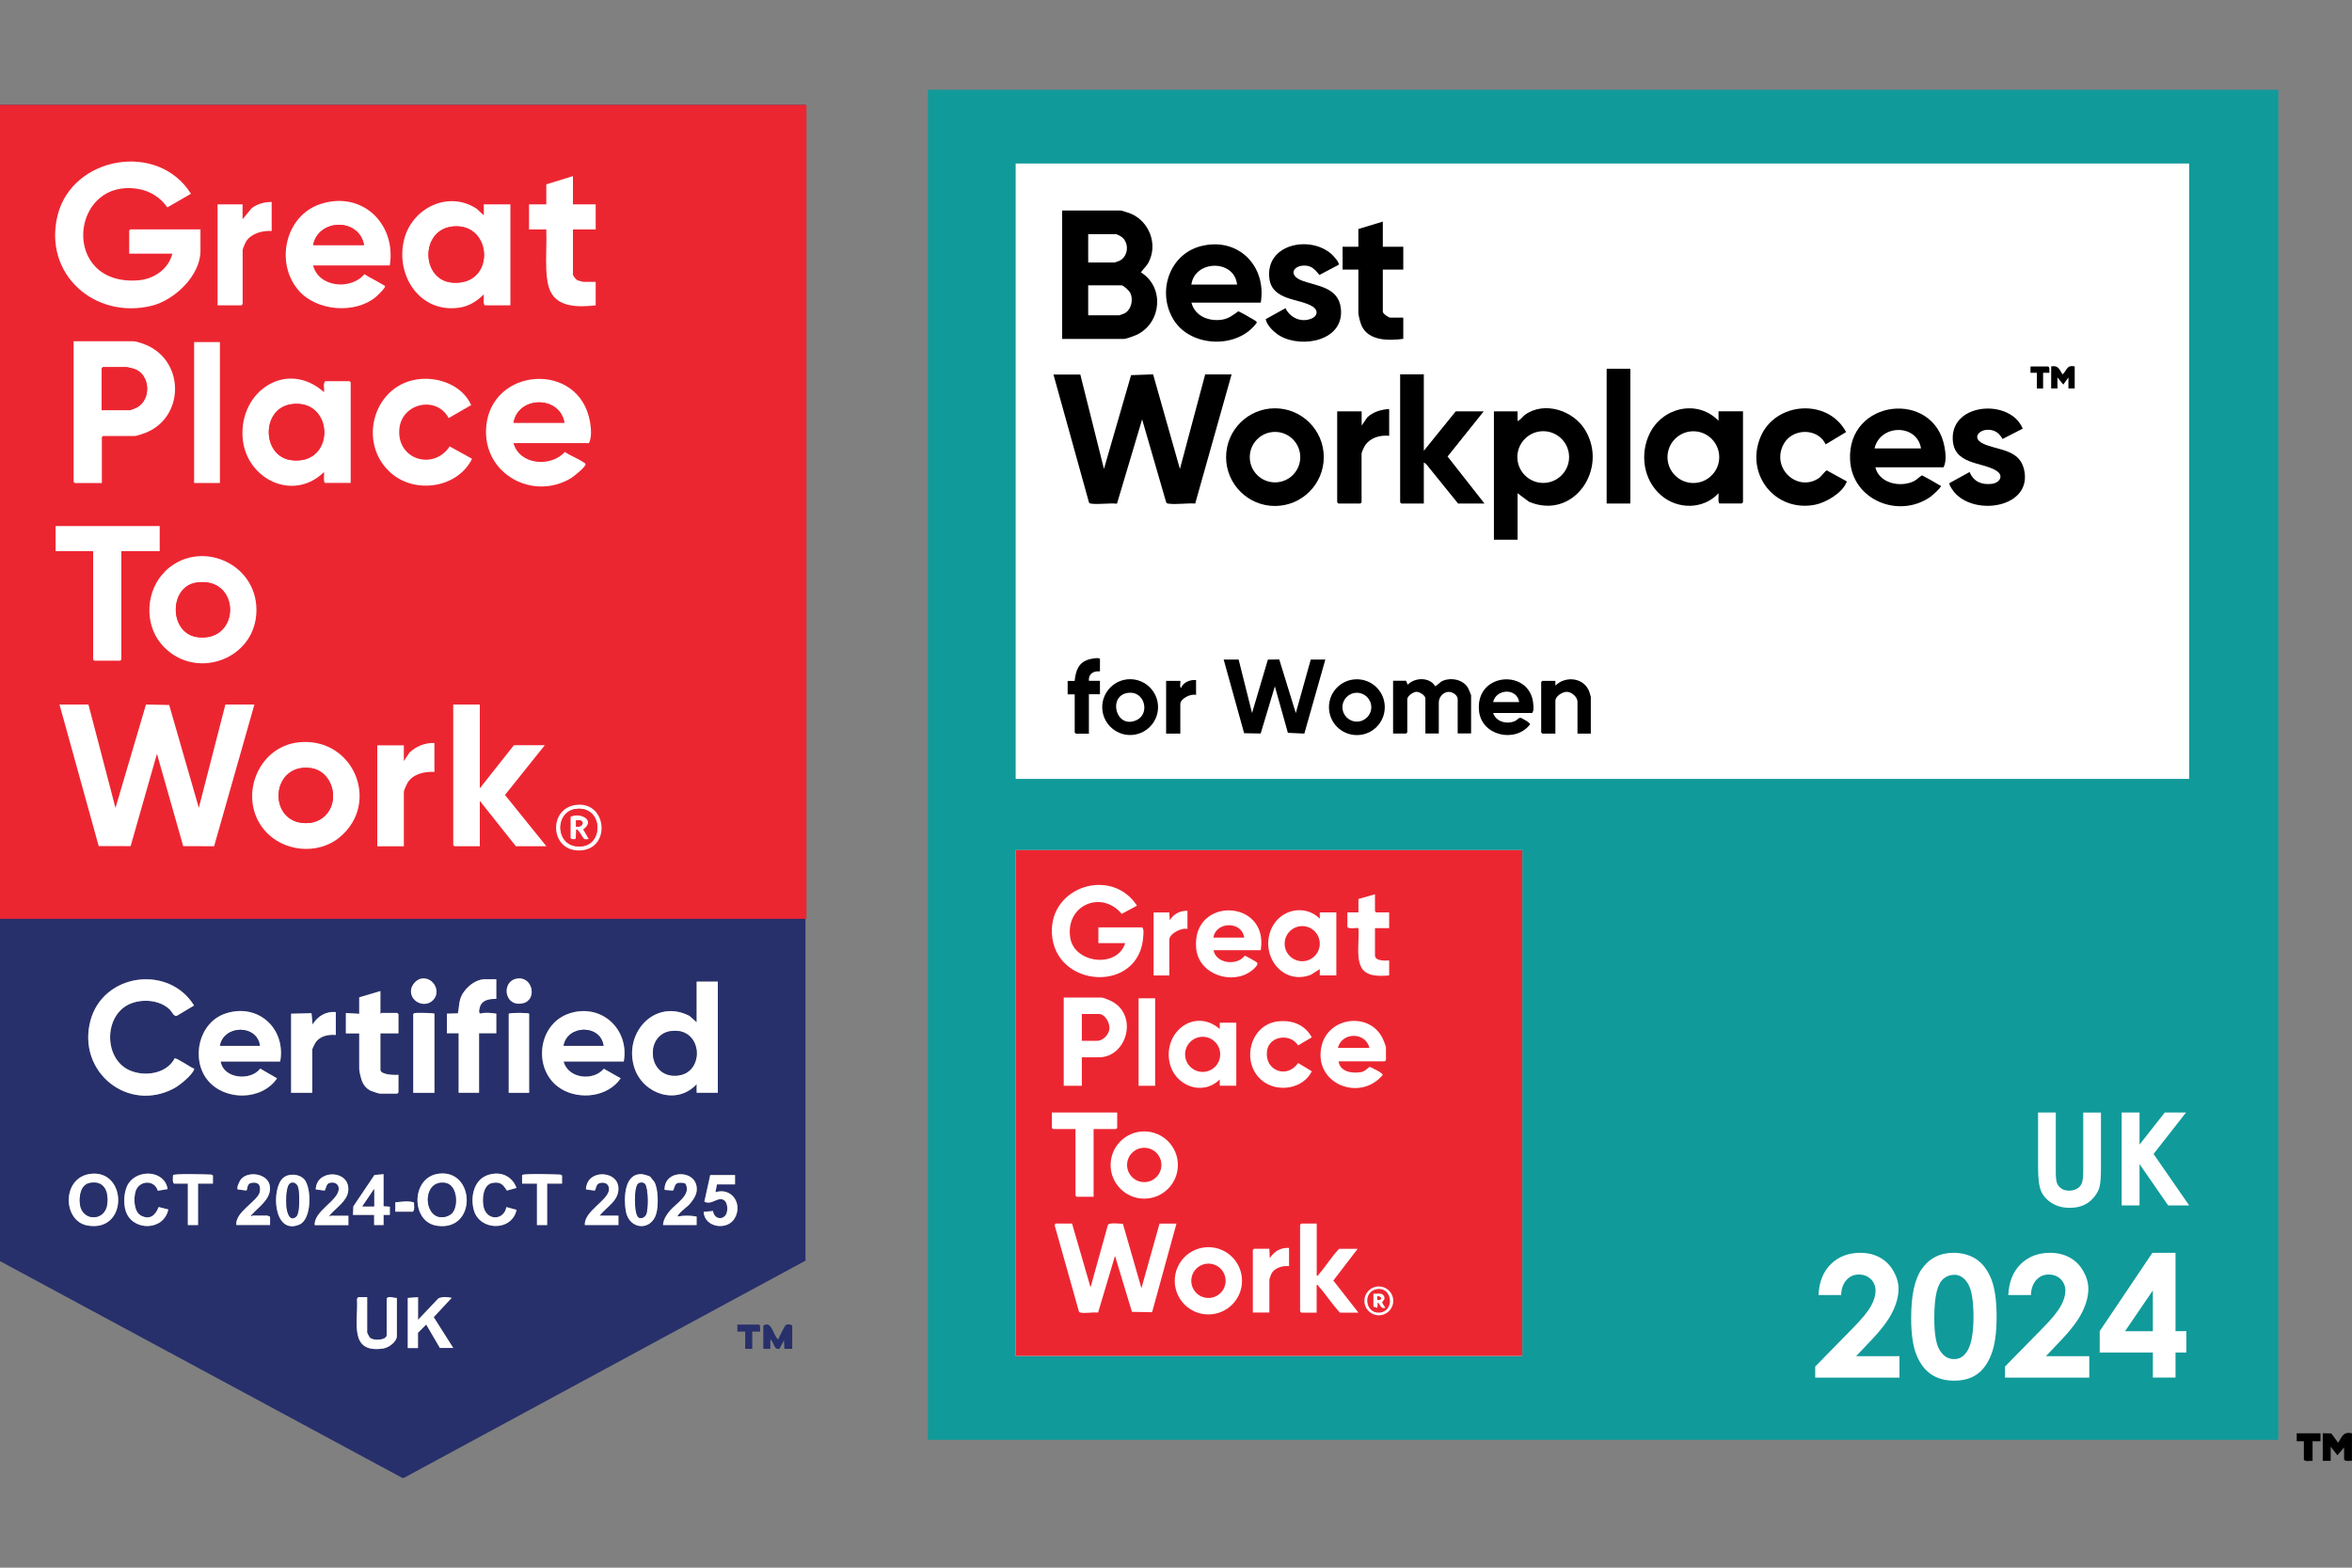 <?xml version="1.0" encoding="UTF-8"?>
<svg xmlns="http://www.w3.org/2000/svg" id="Layer_1" data-name="Layer 1" viewBox="0 0 300 200">
  <rect x="0" y="0" width="300" height="200" fill="#808080" stroke="none"/>
  <defs>
    <style>
      .cls-1 {
        fill: #fff;
      }

      .cls-2 {
        fill: #ec2631;
      }

      .cls-3 {
        fill: #27306b;
      }

      .cls-4 {
        fill: #119a9a;
      }
    </style>
  </defs>
  <g>
    <path class="cls-3" d="M51.32,188.55L0,160.89V13.38h102.74v147.45l-51.22,27.71h-.2ZM21.97,32.36c-.48,1.98-2.37,3.24-4.34,3.4-9.96.78-8.75-13.08-.03-11.66,1.5.24,2.89,1.1,3.73,2.36l3.02-1.74c-4.22-6.73-15.07-5.07-17.01,2.74s4.75,13.35,12.03,11.54c2.89-.72,6.19-3.85,6.19-6.99v-2.75h-8.94l-.15.15v2.95h5.49ZM73.08,22.47l-3.39,1.05v2.55h-2.2v3.2h2.2c.07,1.7-.09,3.46,0,5.15.11,2.18.49,3.96,2.9,4.49,1.11.24,2.27.16,3.4.05v-3h-1.55c-.08,0-.68-.16-.79-.21-.18-.09-.56-.56-.56-.74v-5.74h2.9v-3.2h-2.9v-3.6ZM49.72,33.86c.85-5.27-3.5-9.53-8.79-7.84-4.57,1.46-5.91,7.57-2.8,11.09,2.29,2.58,7.12,2.99,9.79.8.24-.2,1.1-1.06,1.19-1.31.05-.15-.3-.28-.42-.35-.72-.45-1.5-.8-2.21-1.26-1.71,2.05-5.84,1.69-6.54-1.12h9.78ZM61.85,38.95h3.24v-12.88h-3.39v1.4l-.91-.84c-3.61-2.38-8.23-.1-9.25,3.91-1.17,4.62,2.06,9.5,7.1,8.7,1.2-.19,2.22-.83,3.05-1.69.05.27-.13,1.31.15,1.4ZM34.65,25.77c-.9-.01-1.83.25-2.54.8l-1.15,1.4v-1.9h-3.19v12.88h3.05l.15-.15v-6.89c0-.16.34-.96.46-1.14.69-1.01,2.08-1.38,3.24-1.3v-3.7ZM12.98,61.62v-5.84l.15-.15h4.09c.19,0,1.13-.33,1.37-.42,4.76-1.9,5.01-8.66.46-11-.45-.23-1.56-.66-2.03-.66h-7.64v17.93l.15.15h3.44ZM28.06,43.64h-3.29v17.98h3.29v-17.98ZM41.48,61.62h3.24v-12.83l-.15-.15h-3.1c-.31.35-.09.95-.15,1.4-4.71-4.2-10.77-.19-10.39,5.75.34,5.29,6.42,8.33,10.39,4.44.05.27-.13,1.31.15,1.4ZM57.22,53.33l2.88-1.66c-1.06-2.38-3.82-3.51-6.34-3.34-6.1.42-8.36,8.23-3.79,12.09,3.08,2.61,8.41,1.81,10.24-1.9l-2.85-1.58c-2.11,3.17-6.88,1.63-6.41-2.34.39-3.23,4.77-4.13,6.27-1.28ZM65.5,56.53h9.63c.35-.76.27-1.79.14-2.63-1.27-7.93-12.84-7.13-13.27.78-.31,5.82,5.96,9.23,10.82,6.33.39-.23,1.77-1.36,1.86-1.74.03-.14-.07-.17-.16-.23-.7-.51-1.74-.89-2.48-1.38-1.77,2.01-5.8,1.67-6.54-1.13ZM20.37,67.11H7.09v3.2h4.79v13.83l.15.15h3.29l.15-.15v-13.83h4.89v-3.2ZM21,72.94c-2.38,2.38-2.64,6.54-.49,9.15,4.09,4.95,12.23,2.15,12.19-4.33-.03-6.09-7.45-9.09-11.71-4.83ZM11.28,89.88h-3.69l5.01,18.06h4.07s3.35-11.77,3.35-11.77l3.35,11.78,3.94.02,5.14-18.08h-3.69l-3.4,13.18-3.78-13.12-2.96-.06-3.89,13.19-3.44-13.18ZM61.2,89.88h-3.39v17.93l.15.15h3.24v-5.79l4.59,5.79h3.89l-5.28-6.54,5.08-6.34h-3.94l-4.34,5.49v-10.69ZM38.12,94.7c-5.29.54-7.78,7.12-4.42,11.16,2.33,2.8,6.83,3.29,9.64.95,5.27-4.39,1.73-12.82-5.21-12.11ZM55.41,94.78c-1.19-.05-2.36.42-3.2,1.25l-.7,1.05v-2h-3.39v12.88h3.39v-6.94c0-.19.33-.93.46-1.14.67-1.14,2.19-1.49,3.44-1.41v-3.7ZM73.46,102.69c-3.54.47-3.3,5.81.37,5.81,4.18,0,3.66-6.34-.37-5.81ZM53.69,124.86c-.62.13-1.2.81-1.26,1.44-.15,1.36,1.47,2.26,2.58,1.48,1.43-1.01.35-3.26-1.32-2.92ZM65.87,124.86c-1.97.4-1.53,3.68.83,3.13,1.9-.45,1.21-3.55-.83-3.13ZM22.28,135.03c-1.05,1.98-3.87,2.36-5.77,1.5-3.26-1.47-3.26-6.86-.07-8.4,1.59-.76,3.91-.61,5.22.65.28.26.52.94.91.8l2.19-1.31c-3.24-5.25-11.62-4.12-13.22,1.95-1.72,6.51,4.79,11.79,10.7,8.6.7-.38,2.26-1.65,2.52-2.38.06-.18-.05-.11-.11-.16-.36-.14-2.16-1.37-2.36-1.26ZM63.3,124.93h-1.45c-1.31,0-2.72,1.26-3.12,2.47-.21.63-.17,1.26-.32,1.88l-1.4.04v2.5h1.5v7.59h2.6v-7.59h2.2v-2.5c-.67-.09-1.37-.19-2.04-.01-.33-.08-.05-.93.06-1.12.37-.68,1.28-.77,1.98-.76v-2.5ZM91.56,125.23h-2.7v5.19l-.93-.82c-4.44-2.27-8.49,2.24-6.99,6.69,1.12,3.32,5.43,4.74,7.91,2.02v1.1h2.7v-14.18ZM48.52,126.43l-2.7.8v2.1l-1.7-.1v2.6h1.7v4.54c0,.27.19,1.11.3,1.4.22.61.6,1.12,1.2,1.39.18.08,1.01.35,1.15.35h2.2l.15-.15v-2.25c-.47.05-2.3.02-2.3-.65v-4.64h2.3v-2.45l-.15-.15h-2s-.08.13-.15.1v-2.9ZM35.74,135.42c.75-4.2-2.82-7.49-6.97-6.12-3.46,1.14-4.52,5.79-2.27,8.52s6.88,2.61,8.84-.25l-2.15-1.24c-1.24,1.64-4.71,1.3-5.04-.91h7.59ZM79.57,135.42c.75-4.2-2.91-7.55-7.04-6.1s-4.57,7.36-.97,9.57c2.38,1.47,5.98,1.05,7.62-1.33l-2.15-1.22c-1.37,1.62-4.55,1.27-5.14-.93h7.69ZM42.83,129.13c-1.24-.11-2.35.54-2.95,1.6l-.14-1.45-2.6.06v10.09h2.7v-5.54c0-.09.29-.7.38-.82.56-.88,1.63-1.11,2.62-1.02v-2.9ZM55.41,129.33c0-.12-2.15-.13-2.35-.1-.15.02-.26.01-.34.15v10.04h2.7v-10.09ZM67.49,129.33c0-.13-2.34-.16-2.6,0v10.09h2.6v-10.09ZM11.86,149.73c-4.02.18-3.97,6.05-.69,6.62,5.11.88,5.07-6.82.69-6.62ZM21.37,151.7c-.36-2.39-3.75-2.58-4.98-.73-.6.91-.69,2.59-.34,3.6.9,2.54,4.85,2.47,5.41-.27l-1.23-.31c-.4,1.02-1.08,1.68-2.22,1.11-.96-.48-.99-2.23-.72-3.12.44-1.41,2.41-1.51,2.83-.07l1.24-.21ZM55.99,149.73c-3.61.43-3.59,6.13-.3,6.64,5.17.81,4.97-7.2.3-6.64ZM64.6,154c-.33,1.71-2.46,1.75-2.89.03-.24-.97-.13-2.93,1.14-3.13,1.01-.16,1.31.2,1.81.98l1.23-.34c-.61-1.59-2.13-2.18-3.71-1.62-1.76.62-2.19,2.84-1.73,4.47.75,2.65,4.84,2.73,5.45-.05l-1.29-.35ZM22.21,151h1.75v5.29h1.3v-5.29h1.9v-1.03s-.19-.12-.19-.12c-.6-.04-4.75-.15-4.89.07-.01.24-.1,1.01.14,1.08ZM30.15,156.29h4.29v-1.04s-.32-.16-.35-.16h-1.9s-.17.26-.15-.05c.95-1.07,2.65-2.12,2.37-3.77-.26-1.55-2.82-1.93-3.71-.77-.14.18-.59,1.11-.36,1.25l1.05.14c.27-.07-.02-.86.71-.98.87-.15,1.18.3,1.04,1.14-.19,1.16-3.21,2.58-2.99,4.25ZM38.8,150.44c-.61-.69-1.95-.79-2.66-.19-1.6,1.35-1.27,7.41,2.07,5.96,1.58-.68,1.56-4.68.6-5.78ZM40.14,156.29h4.29v-1.2h-2.25s-.17.26-.15-.05c.78-.93,2.25-1.81,2.38-3.11.27-2.68-3.86-2.8-4.12-.42,0,.09-.1.14.03.23l1.05.14c.2-.05.16-.83.63-.97.62-.18,1.25.1,1.2.8-.09,1.47-3.17,2.78-3.07,4.57ZM48.92,149.8l-1.15.1-2.69,4-.05,1.09h2.7v1.3s1.2,0,1.2,0v-1.3s.8,0,.8,0v-1.04s-.8-.06-.8-.06v-4.09ZM66.59,151h1.9v5.29h1.3v-5.29h1.9v-1.03s-.19-.12-.19-.12c-.61-.03-4.7-.16-4.89.06v1.09ZM76.48,155.09c.89-1.16,2.61-2.04,2.39-3.74-.24-1.79-3.09-2.1-3.9-.53-.07.14-.32.84-.18.92l1.05.14c.27-.07,0-1.07,1.11-1,.5.03.79.42.73.93-.16,1.36-3.18,2.72-3.08,4.47h4.29v-1.2h-2.4ZM82.94,150.13c-.14-.11-.83-.3-1.03-.32-2.32-.19-2.35,3.14-2.09,4.69.41,2.41,3.26,2.62,3.9.3.27-.99.26-3.14-.27-4.03-.03-.06-.48-.61-.51-.63ZM84.57,156.29h4.29v-1.09c-.79-.14-1.61-.17-2.4,0-.2-.19,1.27-1.33,1.39-1.46.43-.46.94-1.15,1.01-1.79.29-2.8-4.2-2.88-4.09-.15l1.04.09c.2-.05.16-.83.63-.97.21-.06.85-.05,1,.1.78,1.43-1.21,2.49-2.02,3.47-.43.52-.81,1.1-.85,1.8ZM93.75,149.9h-3.15l-.75,3.39c.92.49,1.6-.58,2.4-.25.67.28.71,1.72.15,2.15-.64.5-1.37.05-1.45-.7l-1.19.1c.08,1.99,3.01,2.47,3.96.82,1.05-1.81-.35-3.97-2.46-3.32l.2-1h2.3v-1.2ZM50.42,154.59h2.25c.28-.28.12-.81.14-1.18-.76-.25-1.6-.08-2.38-.01v1.2ZM46.83,165.48h-1.13s-.16.25-.16.25c.19,2.83-1.11,6.96,3.32,6.32.71-.1,1.77-.83,1.77-1.62v-4.84c-.43.05-.95-.31-1.3.05v4.69c0,.66-1.67.77-2.13.34-.08-.08-.36-.6-.36-.64v-4.54ZM53.32,165.48l-1.3.1v6.39h1.3v-1.95l1.05-1.05,1.75,2.99h1.7l-2.49-3.93,2.29-2.46c-.57-.13-1.14-.17-1.69.06l-2.6,2.74v-2.9Z"></path>
    <rect class="cls-2" y="13.38" width="102.87" height="103.84"></rect>
    <polygon class="cls-1" points="11.28 89.88 14.73 103.07 18.62 89.88 21.58 89.94 25.36 103.06 28.75 89.88 32.45 89.88 27.31 107.96 23.37 107.95 20.02 96.17 16.66 107.95 12.59 107.94 7.59 89.88 11.28 89.88"></polygon>
    <path class="cls-1" d="M21.97,32.36h-5.49v-2.95l.15-.15h8.94v2.75c0,3.14-3.3,6.27-6.19,6.99-7.28,1.81-13.9-4.03-12.03-11.54s12.79-9.47,17.01-2.74l-3.02,1.74c-.84-1.26-2.23-2.12-3.73-2.36-8.72-1.42-9.93,12.44.03,11.66,1.97-.15,3.86-1.42,4.34-3.4Z"></path>
    <path class="cls-1" d="M12.98,61.62h-3.44l-.15-.15v-17.93h7.64c.47,0,1.59.43,2.03.66,4.55,2.34,4.3,9.1-.46,11-.24.1-1.18.42-1.37.42h-4.09l-.15.15v5.84ZM12.98,52.33h3.54c.09,0,.75-.25.88-.32,1.95-1,1.77-4.26-.3-4.95-.19-.06-.83-.22-.98-.22h-3l-.15.15v5.34Z"></path>
    <path class="cls-1" d="M41.48,61.62c-.28-.09-.1-1.13-.15-1.4-3.97,3.89-10.04.85-10.39-4.44-.39-5.94,5.68-9.94,10.39-5.75.06-.44-.16-1.05.15-1.4h3.1l.15.15v12.83h-3.24ZM37.22,51.56c-3.95.5-3.87,6.7-.02,7.15,5.63.67,5.46-7.85.02-7.15Z"></path>
    <path class="cls-1" d="M61.85,38.95c-.28-.09-.1-1.13-.15-1.4-.83.86-1.85,1.5-3.05,1.69-5.04.8-8.27-4.08-7.1-8.7,1.02-4.01,5.64-6.29,9.25-3.91l.91.84v-1.4h3.39v12.88h-3.24ZM57.79,28.89c-4.23.4-4.1,6.81-.13,7.16,5.59.49,5.25-7.64.13-7.16Z"></path>
    <path class="cls-1" d="M65.5,56.53c.74,2.79,4.77,3.13,6.54,1.13.74.49,1.78.88,2.48,1.38.08.06.19.09.16.23-.09.38-1.47,1.5-1.86,1.74-4.85,2.9-11.13-.51-10.82-6.33.43-7.91,12-8.71,13.27-.78.14.84.21,1.87-.14,2.63h-9.63ZM71.99,53.93c-.59-3.48-5.88-3.45-6.49,0h6.49Z"></path>
    <path class="cls-1" d="M49.72,33.86h-9.78c.7,2.82,4.82,3.18,6.54,1.12.71.46,1.5.81,2.21,1.26.12.08.47.2.42.35-.08.25-.94,1.11-1.19,1.31-2.67,2.19-7.5,1.79-9.79-.8-3.11-3.52-1.77-9.63,2.8-11.09,5.29-1.69,9.63,2.57,8.79,7.84ZM46.43,31.26c-.62-3.47-5.8-3.4-6.49,0h6.49Z"></path>
    <polygon class="cls-1" points="61.2 89.88 61.2 100.57 65.55 95.07 69.49 95.07 64.41 101.42 69.69 107.96 65.8 107.96 61.2 102.17 61.2 107.96 57.96 107.96 57.81 107.81 57.81 89.88 61.2 89.88"></polygon>
    <path class="cls-1" d="M38.12,94.7c6.95-.71,10.49,7.71,5.21,12.11-2.81,2.34-7.31,1.86-9.64-.95-3.36-4.04-.87-10.61,4.42-11.16ZM41.5,104.03c1.95-1.96.88-5.77-2.01-6.06-4.67-.46-5.27,6-1.43,6.93,1.22.29,2.54.04,3.45-.87Z"></path>
    <path class="cls-1" d="M21,72.94c4.26-4.26,11.67-1.26,11.71,4.83.04,6.48-8.1,9.28-12.19,4.33-2.16-2.61-1.89-6.78.49-9.15ZM25.03,74.33c-3.53.55-3.48,6.51.19,6.96,5.56.67,5.51-7.84-.19-6.96Z"></path>
    <polygon class="cls-1" points="20.37 67.11 20.37 70.31 15.48 70.31 15.48 84.14 15.33 84.29 12.03 84.29 11.88 84.14 11.88 70.31 7.09 70.31 7.09 67.11 20.37 67.11"></polygon>
    <path class="cls-1" d="M57.22,53.33c-1.5-2.85-5.88-1.95-6.27,1.28-.47,3.97,4.3,5.51,6.41,2.34l2.85,1.58c-1.83,3.71-7.15,4.51-10.24,1.9-4.57-3.86-2.3-11.67,3.79-12.09,2.51-.17,5.28.96,6.34,3.34l-2.88,1.66Z"></path>
    <path class="cls-1" d="M91.56,125.23v14.18h-2.7v-1.1c-2.49,2.72-6.79,1.31-7.92-2.02-1.5-4.45,2.55-8.96,6.99-6.69l.93.82v-5.19h2.7ZM85.54,131.55c-3.39.5-2.92,6.22,1.05,5.64,3.39-.5,2.98-6.23-1.05-5.64Z"></path>
    <path class="cls-1" d="M22.28,135.03c.2-.11,2,1.12,2.36,1.26.07.05.18-.02.11.16-.26.73-1.82,2-2.52,2.38-5.91,3.19-12.42-2.09-10.7-8.6,1.6-6.07,9.98-7.19,13.22-1.95l-2.19,1.31c-.39.14-.64-.53-.91-.8-1.31-1.26-3.63-1.41-5.22-.65-3.2,1.53-3.19,6.92.07,8.4,1.91.86,4.73.48,5.77-1.5Z"></path>
    <path class="cls-1" d="M73.08,22.47v3.6h2.9v3.2h-2.9v5.74c0,.18.38.65.56.74.11.05.71.21.79.21h1.55v3c-1.13.11-2.28.2-3.4-.05-2.41-.53-2.79-2.31-2.9-4.49-.08-1.69.07-3.45,0-5.15h-2.2v-3.2h2.2v-2.55l3.39-1.05Z"></path>
    <path class="cls-1" d="M35.74,135.42h-7.59c.33,2.2,3.8,2.54,5.04.91l2.15,1.24c-1.96,2.86-6.68,2.87-8.84.25s-1.19-7.38,2.27-8.52c4.15-1.37,7.72,1.92,6.97,6.12ZM33.15,133.42c-.36-2.76-4.62-2.69-5.09,0h5.09Z"></path>
    <path class="cls-1" d="M79.57,135.42h-7.69c.59,2.2,3.77,2.55,5.14.93l2.15,1.22c-1.64,2.38-5.23,2.8-7.62,1.33-3.6-2.21-3.07-8.15.97-9.57s7.79,1.9,7.04,6.1ZM71.89,133.42h5.09c-.36-2.76-4.63-2.71-5.09,0Z"></path>
    <rect class="cls-1" x="24.76" y="43.64" width="3.29" height="17.98"></rect>
    <path class="cls-1" d="M55.41,94.78v3.7c-1.25-.08-2.76.26-3.44,1.41-.12.21-.46.95-.46,1.14v6.94h-3.39v-12.88h3.39v2l.7-1.05c.84-.83,2.01-1.3,3.2-1.25Z"></path>
    <path class="cls-1" d="M34.65,25.77v3.7c-1.16-.07-2.55.29-3.24,1.3-.12.18-.46.98-.46,1.14v6.89l-.15.15h-3.05v-12.88h3.19v1.9l1.15-1.4c.71-.55,1.64-.81,2.54-.8Z"></path>
    <path class="cls-1" d="M63.3,124.93v2.5c-.7,0-1.61.08-1.98.76-.1.19-.38,1.04-.06,1.12.67-.18,1.37-.08,2.04.01v2.5h-2.2v7.59h-2.6v-7.59h-1.5v-2.5l1.4-.04c.15-.62.12-1.25.32-1.88.4-1.21,1.81-2.47,3.12-2.47h1.45Z"></path>
    <path class="cls-1" d="M48.52,126.43v2.9c.07.03.12-.1.15-.1h2l.15.15v2.45h-2.3v4.64c0,.67,1.83.7,2.3.65v2.25l-.15.15h-2.2c-.14,0-.97-.27-1.15-.35-.6-.27-.99-.78-1.2-1.39-.1-.29-.3-1.13-.3-1.4v-4.54h-1.7v-2.6l1.7.1v-2.1l2.7-.8Z"></path>
    <path class="cls-1" d="M42.83,129.13v2.9c-.99-.08-2.06.14-2.62,1.02-.08.13-.38.74-.38.82v5.54h-2.7v-10.09l2.6-.06.14,1.45c.6-1.06,1.71-1.71,2.95-1.6Z"></path>
    <path class="cls-1" d="M55.41,129.33v10.09h-2.7v-10.04c.09-.14.2-.14.34-.15.21-.02,2.35-.01,2.35.1Z"></path>
    <path class="cls-1" d="M67.49,129.33v10.09h-2.6v-10.09c.26-.16,2.6-.13,2.6,0Z"></path>
    <path class="cls-1" d="M11.86,149.73c4.38-.2,4.42,7.5-.69,6.62-3.28-.57-3.34-6.44.69-6.62ZM11.46,150.92c-1.19.22-1.38,1.72-1.26,2.71.27,2.22,3.2,2.21,3.47,0,.19-1.58-.35-3.06-2.21-2.71Z"></path>
    <path class="cls-1" d="M55.99,149.73c4.67-.55,4.87,7.45-.3,6.64-3.29-.51-3.31-6.21.3-6.64ZM57.67,154.76c.82-.89.67-3.58-.84-3.84-2.75-.47-2.89,3.66-.99,4.29.58.19,1.41,0,1.83-.45Z"></path>
    <path class="cls-1" d="M53.32,165.48v2.9l2.6-2.74c.55-.23,1.12-.19,1.69-.06l-2.29,2.46,2.49,3.93h-1.7l-1.75-2.99-1.05,1.05v1.95h-1.3v-6.39l1.3-.1Z"></path>
    <path class="cls-1" d="M46.83,165.48v4.54s.28.56.36.64c.47.43,2.13.32,2.13-.34v-4.69c.35-.36.87,0,1.3-.05v4.84c0,.79-1.07,1.52-1.77,1.62-4.43.64-3.13-3.48-3.32-6.32l.16-.24h1.13Z"></path>
    <path class="cls-1" d="M21.37,151.7l-1.24.21c-.42-1.44-2.39-1.34-2.83.07-.28.89-.24,2.65.72,3.12,1.14.57,1.82-.09,2.22-1.11l1.23.31c-.56,2.74-4.51,2.81-5.41.27-.36-1-.27-2.69.34-3.6,1.23-1.85,4.62-1.66,4.98.73Z"></path>
    <path class="cls-1" d="M64.6,154l1.29.35c-.6,2.78-4.7,2.7-5.45.05-.46-1.63-.04-3.85,1.73-4.47,1.59-.56,3.11.03,3.71,1.62l-1.23.34c-.5-.78-.79-1.14-1.81-.98-1.27.2-1.39,2.16-1.14,3.13.43,1.72,2.56,1.67,2.89-.03Z"></path>
    <path class="cls-1" d="M82.94,150.13s.48.58.51.63c.53.89.54,3.05.27,4.03-.64,2.33-3.49,2.11-3.9-.3-.27-1.55-.23-4.88,2.09-4.69.2.02.89.21,1.03.32ZM81.4,155.27c.31.3.82.04,1-.3.31-.6.3-3.36-.13-3.91-.18-.23-.61-.23-.85-.07-.59.42-.55,3.76-.02,4.28Z"></path>
    <path class="cls-1" d="M38.8,150.44c.96,1.1.98,5.09-.6,5.78-3.34,1.45-3.66-4.61-2.07-5.96.71-.6,2.05-.51,2.66.19ZM37.11,150.92c-.68.2-.62,2.42-.57,3.02.05.64.39,2.03,1.25,1.25.49-.45.44-3.18.2-3.8-.15-.38-.46-.6-.88-.48Z"></path>
    <path class="cls-1" d="M93.75,149.9v1.2h-2.3l-.2,1c2.11-.65,3.51,1.5,2.46,3.32-.95,1.65-3.88,1.17-3.96-.82l1.19-.1c.09.75.81,1.2,1.45.7.55-.43.51-1.86-.15-2.15-.8-.34-1.47.74-2.4.25l.75-3.39h3.15Z"></path>
    <path class="cls-1" d="M30.15,156.29c-.22-1.67,2.8-3.09,2.99-4.25.14-.84-.17-1.28-1.04-1.14-.73.12-.44.91-.71.98l-1.05-.14c-.23-.14.22-1.07.36-1.25.9-1.17,3.45-.79,3.71.77.28,1.65-1.42,2.7-2.37,3.77-.03.31.11.05.15.05h1.9s.34.12.36.16v1.04h-4.3Z"></path>
    <path class="cls-1" d="M76.48,155.09h2.4v1.2h-4.29c-.11-1.75,2.92-3.11,3.08-4.47.06-.51-.22-.9-.73-.93-1.1-.07-.84.93-1.11,1l-1.05-.14c-.14-.08.11-.78.18-.92.81-1.57,3.67-1.26,3.9.53s-1.49,2.58-2.39,3.74Z"></path>
    <path class="cls-1" d="M40.14,156.29c-.1-1.79,2.99-3.1,3.07-4.57.04-.7-.58-.99-1.2-.8-.46.14-.43.92-.63.97l-1.05-.14c-.13-.09-.04-.14-.03-.23.26-2.39,4.39-2.26,4.12.42-.13,1.3-1.6,2.18-2.38,3.11-.03.31.11.05.15.05h2.25v1.2h-4.29Z"></path>
    <path class="cls-1" d="M84.57,156.29c.04-.7.42-1.28.85-1.8.81-.98,2.8-2.05,2.02-3.47-.15-.15-.8-.16-1-.1-.46.14-.43.92-.63.97l-1.04-.09c-.1-2.73,4.39-2.65,4.09.15-.07.63-.58,1.33-1.01,1.79-.12.12-1.59,1.27-1.39,1.46.79-.16,1.6-.13,2.39,0v1.09s-4.29,0-4.29,0Z"></path>
    <path class="cls-1" d="M48.92,149.8v4.09l.8.06v1.04s-.8,0-.8,0v1.3s-1.2,0-1.2,0v-1.3s-2.7,0-2.7,0l.05-1.09,2.69-4,1.15-.1ZM47.72,153.9v-2.2l-1.5,2.2h1.5Z"></path>
    <path class="cls-1" d="M22.21,151c-.24-.07-.15-.85-.14-1.08.14-.22,4.29-.1,4.89-.07l.2.12v1.03h-1.9v5.29h-1.3v-5.29h-1.75Z"></path>
    <path class="cls-1" d="M66.59,151v-1.09c.2-.22,4.29-.09,4.9-.06l.2.12v1.03h-1.9v5.29h-1.3v-5.29h-1.9Z"></path>
    <path class="cls-1" d="M73.46,102.69c4.03-.53,4.55,5.81.37,5.81-3.68,0-3.92-5.34-.37-5.81ZM73.56,103.19c-2.99.28-2.77,5.25.76,4.76,2.71-.37,2.52-5.06-.76-4.76Z"></path>
    <path class="cls-1" d="M53.69,124.86c1.67-.34,2.75,1.91,1.32,2.92-1.11.78-2.73-.12-2.58-1.48.07-.62.65-1.31,1.26-1.44Z"></path>
    <path class="cls-1" d="M65.87,124.86c2.05-.42,2.73,2.68.83,3.13-2.37.55-2.8-2.73-.83-3.13Z"></path>
    <path class="cls-1" d="M50.42,154.59v-1.2c.78-.07,1.62-.23,2.38.01-.01.38.14.9-.14,1.18h-2.25Z"></path>
    <path class="cls-3" d="M97.35,169.13c1.1-.74,1.24,1.23,1.9,1.75.15-.3.81-1.73,1-1.85s.66-.1.8.1v2.95h-1s-.05-1.1-.05-1.1l-.56,1.08c-.75.24-.69-.85-1.18-1.18v1.2s-.9,0-.9,0v-2.95Z"></path>
    <path class="cls-3" d="M96.8,168.98c.23.07.13.68.15.9h-1s0,2.2,0,2.2h-.9v-2.2h-1s0-.9,0-.9h2.75Z"></path>
    <path class="cls-2" d="M12.98,52.33v-5.34l.15-.15h3c.15,0,.79.16.98.22,2.08.69,2.25,3.95.3,4.95-.13.07-.79.32-.88.32h-3.54Z"></path>
    <path class="cls-2" d="M37.22,51.56c5.44-.69,5.61,7.82-.02,7.15-3.85-.45-3.93-6.65.02-7.15Z"></path>
    <path class="cls-2" d="M57.79,28.89c5.12-.48,5.46,7.66-.13,7.16-3.96-.35-4.1-6.77.13-7.16Z"></path>
    <path class="cls-2" d="M71.99,53.93h-6.49c.61-3.45,5.9-3.48,6.49,0Z"></path>
    <path class="cls-2" d="M46.43,31.26h-6.49c.69-3.4,5.87-3.47,6.49,0Z"></path>
    <path class="cls-2" d="M41.5,104.03c-.9.91-2.22,1.16-3.45.87-3.84-.93-3.24-7.39,1.43-6.93,2.89.29,3.97,4.09,2.01,6.06Z"></path>
    <path class="cls-2" d="M25.03,74.33c5.7-.89,5.74,7.62.19,6.96-3.67-.44-3.72-6.41-.19-6.96Z"></path>
    <path class="cls-3" d="M85.54,131.55c4.03-.59,4.44,5.14,1.05,5.64-3.97.58-4.44-5.14-1.05-5.64Z"></path>
    <path class="cls-3" d="M33.15,133.42h-5.09c.47-2.69,4.73-2.76,5.09,0Z"></path>
    <path class="cls-3" d="M71.89,133.42c.47-2.71,4.73-2.76,5.09,0h-5.09Z"></path>
    <path class="cls-3" d="M11.46,150.92c1.86-.35,2.41,1.14,2.21,2.71-.27,2.21-3.2,2.22-3.47,0-.12-.99.07-2.49,1.26-2.71Z"></path>
    <path class="cls-3" d="M57.67,154.76c-.42.45-1.25.65-1.83.45-1.89-.63-1.76-4.76.99-4.29,1.51.26,1.66,2.94.84,3.84Z"></path>
    <path class="cls-3" d="M81.4,155.27c-.53-.51-.57-3.85.02-4.28.23-.17.67-.16.85.07.43.55.44,3.31.13,3.91-.18.35-.69.6-1,.3Z"></path>
    <path class="cls-3" d="M37.11,150.92c.41-.12.73.1.88.48.24.62.29,3.35-.2,3.8-.86.78-1.19-.61-1.25-1.25-.05-.61-.11-2.82.57-3.02Z"></path>
    <polygon class="cls-3" points="47.72 153.9 46.23 153.9 47.72 151.7 47.72 153.9"></polygon>
    <path class="cls-2" d="M73.56,103.19c3.28-.31,3.47,4.38.76,4.76-3.53.49-3.75-4.48-.76-4.76ZM72.78,104.21v2.7c0,.15.52.25.66.06l.04-1.05c.07-.55.92,1.05,1,1.1.13.08.48.1.6,0l-.7-1.2c1.67-1.17-.4-2.21-1.6-1.6Z"></path>
    <path class="cls-1" d="M72.78,104.21c1.2-.61,3.27.43,1.6,1.6l.7,1.2c-.12.1-.47.08-.6,0-.08-.05-.93-1.64-1-1.1l-.04,1.05c-.13.19-.66.09-.66-.06v-2.7ZM73.48,105.46c1.05.12,1.17-1.01,0-.8v.8Z"></path>
    <path class="cls-2" d="M73.48,105.46v-.8c1.17-.21,1.05.92,0,.8Z"></path>
  </g>
  <g>
    <rect class="cls-4" x="118.36" y="11.45" width="172.24" height="172.24"></rect>
    <rect class="cls-1" x="129.55" y="108.46" width="64.62" height="64.52"></rect>
    <rect class="cls-1" x="129.55" y="20.86" width="149.68" height="78.51"></rect>
    <path class="cls-2" d="M194.17,108.46v64.52h-64.62v-64.52h64.62ZM143.52,120.32c-1.02,3.26-6.5,2.58-7.01-.68-.65-4.17,3.99-6.14,6.57-3.05l1.94-1.05c-3.2-4.94-11.13-2.5-10.85,3.52.33,7.08,11.31,7.74,11.66.3.02-.33.09-.82-.15-1.05h-5.58v2.01h3.42ZM177.19,116.4h-1.66l-.15-.15v-2.16l-2.11.6v1.71h-1.41v1.86c.18.32,1.31.06,1.41.15.13,1.49-.29,3.41.27,4.8.57,1.42,2.37,1.34,3.65,1.23v-1.91c-.51.03-1.81.1-1.81-.65v-3.47h1.81v-2.01ZM160.81,121.22c1.07-6.56-8.82-6.89-8.24-.25.29,3.34,4.6,4.79,7.09,2.86.24-.19.94-.76.66-1.05-.07-.07-1.46-.87-1.55-.86-.96,1.32-3.67,1.04-3.98-.7h6.03ZM168.34,124.44h2.11v-8.04h-2.11v.8c-1.91-1.89-4.99-1.19-6.12,1.17-1.61,3.35,1.27,7.41,4.98,5.99l1.14-.72v.8ZM151.46,116.2c-.94-.04-1.78.41-2.26,1.21l-.05-1h-2.01v8.04h2.01v-4.57c0-.77,1.59-1.58,2.31-1.36v-2.31ZM137.99,134.89h2.16c3.52,0,5.02-5.15,1.83-7.05-.3-.18-1.21-.58-1.53-.58h-4.77v11.26h2.31v-3.62ZM147.34,127.36h-2.11v11.16h2.11v-11.16ZM155.58,138.51h2.11v-8.04h-2.11v.8c-3.24-2.77-7.26.44-6.39,4.33.65,2.91,4.17,4.31,6.39,2.11v.8ZM162.99,130.3c-3.66.45-4.75,5.41-1.94,7.61,1.93,1.51,5.17,1.02,6.27-1.24l-1.75-1.06c-1.4,2.08-4.31.98-3.96-1.55.27-1.93,2.99-2.27,3.96-.69l1.75-1.03c-.87-1.62-2.54-2.25-4.33-2.03ZM170.75,135.4h5.88l.15-.15v-1.61c0-.16-.35-1.05-.46-1.25-1.73-3.32-6.85-2.64-7.74,1-1.17,4.82,4.83,7.28,7.78,3.76.05-.27-1.38-.93-1.66-1.05-.36.27-.63.6-1.12.68-1.13.19-2.67-.04-2.84-1.38ZM142.51,141.93h-8.34v1.96l.15.15h2.86v8.49l.15.15h2.16v-8.64h2.86l.15-.15v-1.96ZM150.24,148.63c0-2.37-1.92-4.29-4.29-4.29s-4.29,1.92-4.29,4.29,1.92,4.29,4.29,4.29,4.29-1.92,4.29-4.29ZM136.74,156.1h-2.11l-.11.21,3.09,10.98c.04.12.12.15.23.17.62.12,1.55-.09,2.22,0l2.16-7.24,2.16,7.14,2.57.05,3.11-11.31h-2.16l-2.31,8.24-2.36-8.2c-.4-.03-1.7-.19-1.91.11l-2.22,7.98-2.36-8.14ZM167.94,156.1h-1.96l-.15.15v11.06l.15.15h1.96v-3.52c.24-.06.17.06.23.13.96,1.08,1.75,2.33,2.74,3.39h2.36l-3.2-4.09,3.1-4.05h-2.36c-.98,1.01-1.7,2.24-2.63,3.29-.06.07,0,.19-.23.13v-6.63ZM158.42,163.4c0-2.37-1.92-4.29-4.29-4.29s-4.29,1.92-4.29,4.29,1.92,4.29,4.29,4.29,4.29-1.92,4.29-4.29ZM164.42,159.21c-1.04-.08-1.92.44-2.46,1.31l-.05-1.21h-1.96l-.15.15v7.99h2.11v-4.17c0-.12.2-.68.28-.82.4-.73,1.45-1.02,2.23-.93v-2.31ZM177.71,165.96c0-1.02-.82-1.84-1.84-1.84s-1.84.82-1.84,1.84.82,1.84,1.84,1.84,1.84-.82,1.84-1.84Z"></path>
    <path d="M137.79,47.76l3.02,12.06,3.46-11.96,2.81-.1,3.42,12.07,3.22-12.06h3.37l-4.64,16.47c-1.06-.07-2.33.14-3.36.02-.14-.02-.26-.01-.34-.16l-3.07-10.6-3.21,10.76c-1.02-.1-2.23.11-3.23,0-.14-.02-.26-.01-.34-.16l-4.53-16.32h3.42Z"></path>
    <path d="M135.48,43.24v-16.38h7.49c.11,0,1.04.31,1.22.38,2.43.99,3.56,4,2.26,6.32-.27.48-.64.74-.92,1.19,2.99,1.85,2.65,6.33-.43,7.91-.3.15-1.45.58-1.73.58h-7.89ZM138.8,33.49h3.37c.05,0,.57-.2.66-.24,1.16-.61,1.23-2.44.09-3.12-.09-.05-.5-.26-.55-.26h-3.57v3.62ZM138.8,40.22h3.97c.05,0,.57-.2.66-.24.91-.48,1.18-1.85.68-2.71-.12-.21-.84-.87-1.04-.87h-4.27v3.82Z"></path>
    <path d="M193.57,52.48v1.21c.12.13.77-.65.91-.75,2.49-1.81,6.19-.59,7.71,1.92,3,4.95-1.46,11.54-7.15,9.16l-1.47-1.09v5.93h-3.02v-16.38h3.02ZM200.14,58.31c0-1.82-1.48-3.3-3.3-3.3s-3.3,1.48-3.3,3.3,1.48,3.3,3.3,3.3,3.3-1.48,3.3-3.3Z"></path>
    <path d="M219.35,64.24c-.27-.08-.11-1.05-.15-1.31-1.94,2.09-5.22,2.09-7.34.25-2.24-1.93-2.73-5.26-1.44-7.88,1.64-3.35,6.1-4.38,8.78-1.62v-1.21h3.12v11.61l-.15.15h-2.81ZM219.29,58.32c0-1.82-1.48-3.3-3.3-3.3s-3.3,1.48-3.3,3.3,1.48,3.3,3.3,3.3,3.3-1.48,3.3-3.3Z"></path>
    <path d="M239.2,59.62c.51,2.06,3.21,2.61,4.93,1.76.41-.2.65-.53,1.03-.74.75.41,1.52.82,2.25,1.27.06.03.2,0,.13.17-.11.27-1.03,1.1-1.31,1.3-4.01,2.83-10,.44-10.25-4.71-.38-7.79,10.67-8.97,12.04-1.69.15.82.27,1.9-.12,2.64h-8.69ZM245.03,57.21c-.53-3.19-5.23-3.09-5.93,0h5.93Z"></path>
    <path d="M160.81,38.61h-8.84c.45,1.75,2.26,2.43,3.92,2.17.81-.13,1.42-.6,2.05-1.06.13,0,1.67.87,1.89,1.02.12.08.51.26.47.43-2.43,3.38-8.4,3.17-10.59-.35s-.59-8.36,3.44-9.41c4.74-1.23,8.45,2.5,7.66,7.21ZM157.79,36.3c-.36-3.25-5.39-3.14-5.83,0h5.83Z"></path>
    <polygon points="181.61 47.76 181.61 57.51 185.68 52.48 189.25 52.48 184.64 58.24 189.35 64.24 185.98 64.24 181.89 59.18 181.61 59.01 181.61 64.24 178.74 64.24 178.59 64.09 178.59 47.76 181.61 47.76"></polygon>
    <path d="M168.85,58.32c0,3.44-2.79,6.23-6.23,6.23s-6.23-2.79-6.23-6.23,2.79-6.23,6.23-6.23,6.23,2.79,6.23,6.23ZM165.85,58.32c0-1.78-1.44-3.22-3.22-3.22s-3.22,1.44-3.22,3.22,1.44,3.22,3.22,3.22,3.22-1.44,3.22-3.22Z"></path>
    <path d="M232.87,56.7c-.99-2.14-4.23-2.1-5.35-.07-1.7,3.1,1.79,6.26,4.53,4.33.25-.18.81-.95.96-.95l2.47,1.36c.16.1.06.11.02.21-.56,1.34-2.64,2.56-4.02,2.82-5.08.96-8.9-3.9-6.93-8.64,1.88-4.53,8.62-4.99,10.92-.64l-2.6,1.57Z"></path>
    <path d="M257.99,54.69l-2.56,1.31c-.27-.47-.63-.88-1.16-1.06-1.52-.52-3.01.85-1.34,1.65,1.85.88,4.58.68,5.22,3.22,1.23,4.91-6.18,6.12-8.85,3.02-.15-.17-.77-1.02-.64-1.2l2.56-1.41c.52,1.23,1.52,1.65,2.81,1.51,1.03-.11,1.63-1.05.59-1.69-1.86-1.15-5.49-.71-5.55-4.1-.08-4.61,7.39-5.07,8.93-1.25Z"></path>
    <path d="M170.75,33.78l-2.46,1.3c-.46-.58-.9-1.12-1.71-1.19-1.58-.13-2.37,1.21-.51,1.91s4.62.81,4.95,3.49c.52,4.15-4.84,5.19-7.71,3.59-.73-.41-1.72-1.33-1.87-2.16l2.52-1.4c.62,1.24,2.01,1.87,3.33,1.32.77-.32.88-1.04.17-1.51-1.61-1.07-5.2-.73-5.55-3.6-.54-4.37,5.1-5.55,7.88-3.15.21.18,1.13,1.14.95,1.4Z"></path>
    <path d="M176.38,28.26v3.22h2.61v2.91h-2.61v5.38c0,.24.73.75.95.75h1.66v2.71c-1.82.24-4.42.29-5.31-1.67-.17-.38-.42-1.3-.42-1.69v-5.48h-2.01v-2.91h2.01v-2.26l3.12-.95Z"></path>
    <polygon points="157.99 84.14 159.7 90.97 161.72 84.15 163.17 84.13 165.28 90.97 167.19 84.14 169.05 84.14 166.37 93.59 164.27 93.49 162.61 87.56 160.8 93.58 158.69 93.54 156.08 84.14 157.99 84.14"></polygon>
    <rect x="204.93" y="47.05" width="3.02" height="17.19"></rect>
    <path d="M177.19,52.18v3.42c-1.16-.11-2.37.21-3.06,1.21-.12.17-.46.89-.46,1.05v6.23l-.15.15h-2.81l-.15-.15v-11.61h3.12v1.81l.74-1.07c.79-.7,1.73-.97,2.78-1.04Z"></path>
    <path d="M179.35,86.85l.2.5c.94-.95,2.79-.99,3.52.2.38-.2.57-.54,1-.71,1.07-.44,2.51-.14,3.15.87.07.12.42.93.42.99v4.87h-1.71v-4.37c0-.54-.71-.98-1.23-.93-.66.06-1.18.7-1.18,1.34v3.97h-1.71v-4.47c0-.4-.74-.86-1.15-.85s-1.16.53-1.16.95v4.22l-.15.15h-1.66v-6.73h1.66Z"></path>
    <path d="M190.45,90.97c.38,1.13,1.76,1.47,2.78,1.02.21-.09.49-.41.68-.42.15,0,1.29.64,1.25.84-1.85,2.43-6.19,1.47-6.51-1.71-.51-4.98,6.55-5.43,6.92-.89.03.33.09.91-.15,1.15h-4.97ZM193.77,89.57c-.26-1.83-2.94-1.72-3.32,0h3.32Z"></path>
    <path d="M147.71,90.21c0,1.97-1.6,3.56-3.56,3.56s-3.56-1.6-3.56-3.56,1.6-3.56,3.56-3.56,3.56,1.6,3.56,3.56ZM143.9,88.39c-2.67.33-1.58,4.71,1.07,3.48,1.75-.81,1.06-3.75-1.07-3.48Z"></path>
    <path d="M176.63,90.22c0,1.97-1.59,3.56-3.56,3.56s-3.56-1.59-3.56-3.56,1.59-3.56,3.56-3.56,3.56,1.59,3.56,3.56ZM174.91,90.22c0-1.01-.82-1.84-1.84-1.84s-1.84.82-1.84,1.84.82,1.84,1.84,1.84,1.84-.82,1.84-1.84Z"></path>
    <path d="M202.92,93.59h-1.71v-4.07c0-.6-.75-1.25-1.36-1.26-.57,0-1.46.56-1.46,1.16v4.17h-1.66l-.15-.15v-6.43l.15-.15h1.66v.6c1.33-1.29,3.7-1.02,4.34.83.04.1.18.58.18.62v4.67Z"></path>
    <path d="M140.3,85.65c-.83-.07-1.48.3-1.41,1.21h1.41v1.71h-1.41v5.03h-1.66l-.15-.15v-4.87h-.9v-1.71h.89c.15-1.35.5-2.4,1.92-2.77.22-.06,1.31-.28,1.31,0v1.56Z"></path>
    <path d="M152.56,86.75v1.91c-.64-.21-2.01.46-2.01,1.16v3.77h-1.81v-6.73h1.81c.06.23-.13.77.1.9.28-.73,1.16-1.07,1.91-1Z"></path>
    <path d="M261.61,46.75c.91-.19,1.06.36,1.46,1.01.6-.48.5-1.25,1.56-1.01v2.81h-.8v-1.41l-.65.91-.75-.91v1.41h-.8v-2.81Z"></path>
    <g>
      <path d="M300,186.37c-.33-.04-.77.12-1.01-.15v-1.56l-.85,1-.86-1.1v1.81h-1.01v-3.52l1.09.02.87,1.19c.52-.79.62-1.44,1.76-1.21v3.52Z"></path>
      <path d="M295.98,182.86v1.01s-1.01,0-1.01,0v2.51c-.36-.05-.84.14-1.11-.15v-2.36h-.91s0-1.01,0-1.01h3.02Z"></path>
    </g>
    <polygon points="261.26 46.75 261.39 46.92 261.41 47.56 260.6 47.56 260.6 49.57 259.8 49.57 259.8 47.56 258.99 47.56 259 46.75 261.26 46.75"></polygon>
    <path class="cls-2" d="M137.99,132.78v-3.42h2.16c.81,0,1.41,1.12,1.36,1.86s-.79,1.56-1.56,1.56h-1.96Z"></path>
    <circle class="cls-2" cx="166.1" cy="120.39" r="2.24"></circle>
    <circle class="cls-2" cx="153.4" cy="134.51" r="2.24"></circle>
    <path class="cls-2" d="M174.67,133.69h-4.02c.49-2.04,3.55-2.06,4.02,0Z"></path>
    <path class="cls-2" d="M158.69,119.62h-3.92c.32-2.1,3.67-2.12,3.92,0Z"></path>
    <circle class="cls-2" cx="154.14" cy="163.4" r="2.19"></circle>
    <circle class="cls-2" cx="145.95" cy="148.62" r="2.19"></circle>
    <path class="cls-2" d="M175.65,164.46c2-.29,2.27,2.89.27,3-1.83.1-2.13-2.73-.27-3ZM175.18,165.04v1.66l.5.15.05-.7c.4.32.32.87.96.7.04-.03-.38-.55-.39-.67-.02-.21.52-.35.19-.89-.25-.4-.91-.2-1.31-.24Z"></path>
    <path class="cls-2" d="M175.68,165.85v-.5c.59,0,.72.58,0,.5Z"></path>
    <g>
      <g>
        <path class="cls-1" d="M259.96,141.93h2.26v7.66c0,.66.06,1.13.17,1.4.12.27.31.49.57.66s.59.25.96.25c.4,0,.74-.09,1.03-.27.29-.18.49-.41.6-.7s.17-.82.17-1.61v-7.38h2.26v7.07c0,1.19-.07,2.02-.2,2.48s-.39.91-.77,1.34c-.38.43-.82.75-1.31.95-.49.21-1.07.31-1.72.31-.86,0-1.61-.2-2.24-.59-.64-.39-1.09-.89-1.37-1.48-.27-.59-.41-1.6-.41-3.01v-7.07Z"></path>
        <path class="cls-1" d="M270.62,141.93h2.28v4.09l3.22-4.09h2.71l-4.14,5.29,4.54,6.56h-2.68l-3.65-5.27v5.27h-2.28v-11.85Z"></path>
      </g>
      <g>
        <path class="cls-1" d="M234.83,165.22h-2.88c.08-1.67.6-2.99,1.58-3.95s2.23-1.44,3.75-1.44c.94,0,1.77.2,2.5.6.72.4,1.3.97,1.73,1.72s.65,1.51.65,2.28c0,.92-.26,1.91-.79,2.98-.52,1.06-1.48,2.32-2.88,3.77l-1.74,1.84h5.53v2.73h-10.75v-1.41l4.8-4.9c1.16-1.17,1.93-2.12,2.32-2.83s.58-1.36.58-1.94-.2-1.09-.6-1.48c-.4-.39-.91-.59-1.54-.59s-1.16.24-1.58.71c-.42.47-.65,1.11-.67,1.92Z"></path>
        <path class="cls-1" d="M249.17,159.83c1.13,0,2.11.28,2.93.83.82.56,1.45,1.41,1.9,2.55.45,1.14.67,2.74.67,4.78s-.23,3.67-.68,4.81c-.45,1.15-1.06,1.99-1.83,2.53-.77.54-1.74.81-2.9.81s-2.15-.27-2.94-.81c-.8-.54-1.42-1.36-1.87-2.47-.45-1.1-.68-2.68-.68-4.72,0-2.85.44-4.91,1.32-6.2.98-1.41,2.34-2.11,4.08-2.11ZM249.24,162.64c-.5,0-.94.16-1.33.48-.39.32-.68.87-.88,1.65-.2.78-.31,1.92-.31,3.43,0,1.96.23,3.32.7,4.07.47.75,1.07,1.12,1.82,1.12s1.28-.36,1.71-1.07c.51-.86.77-2.29.77-4.31s-.23-3.45-.69-4.22c-.46-.77-1.05-1.16-1.78-1.16Z"></path>
        <path class="cls-1" d="M259.04,165.22h-2.88c.08-1.67.6-2.99,1.58-3.95s2.23-1.44,3.75-1.44c.94,0,1.77.2,2.5.6.72.4,1.3.97,1.73,1.72s.65,1.51.65,2.28c0,.92-.26,1.91-.79,2.98-.52,1.06-1.48,2.32-2.88,3.77l-1.74,1.84h5.53v2.73h-10.75v-1.41l4.8-4.9c1.16-1.17,1.93-2.12,2.32-2.83s.58-1.36.58-1.94-.2-1.09-.6-1.48c-.4-.39-.91-.59-1.54-.59s-1.16.24-1.58.71c-.42.47-.65,1.11-.67,1.92Z"></path>
        <path class="cls-1" d="M274.54,159.83h2.95v9.99h1.38v2.73h-1.38v3.19h-2.89v-3.19h-6.78v-2.73l6.72-9.99ZM274.6,169.83v-5.2l-3.55,5.2h3.55Z"></path>
      </g>
    </g>
  </g>
</svg>
